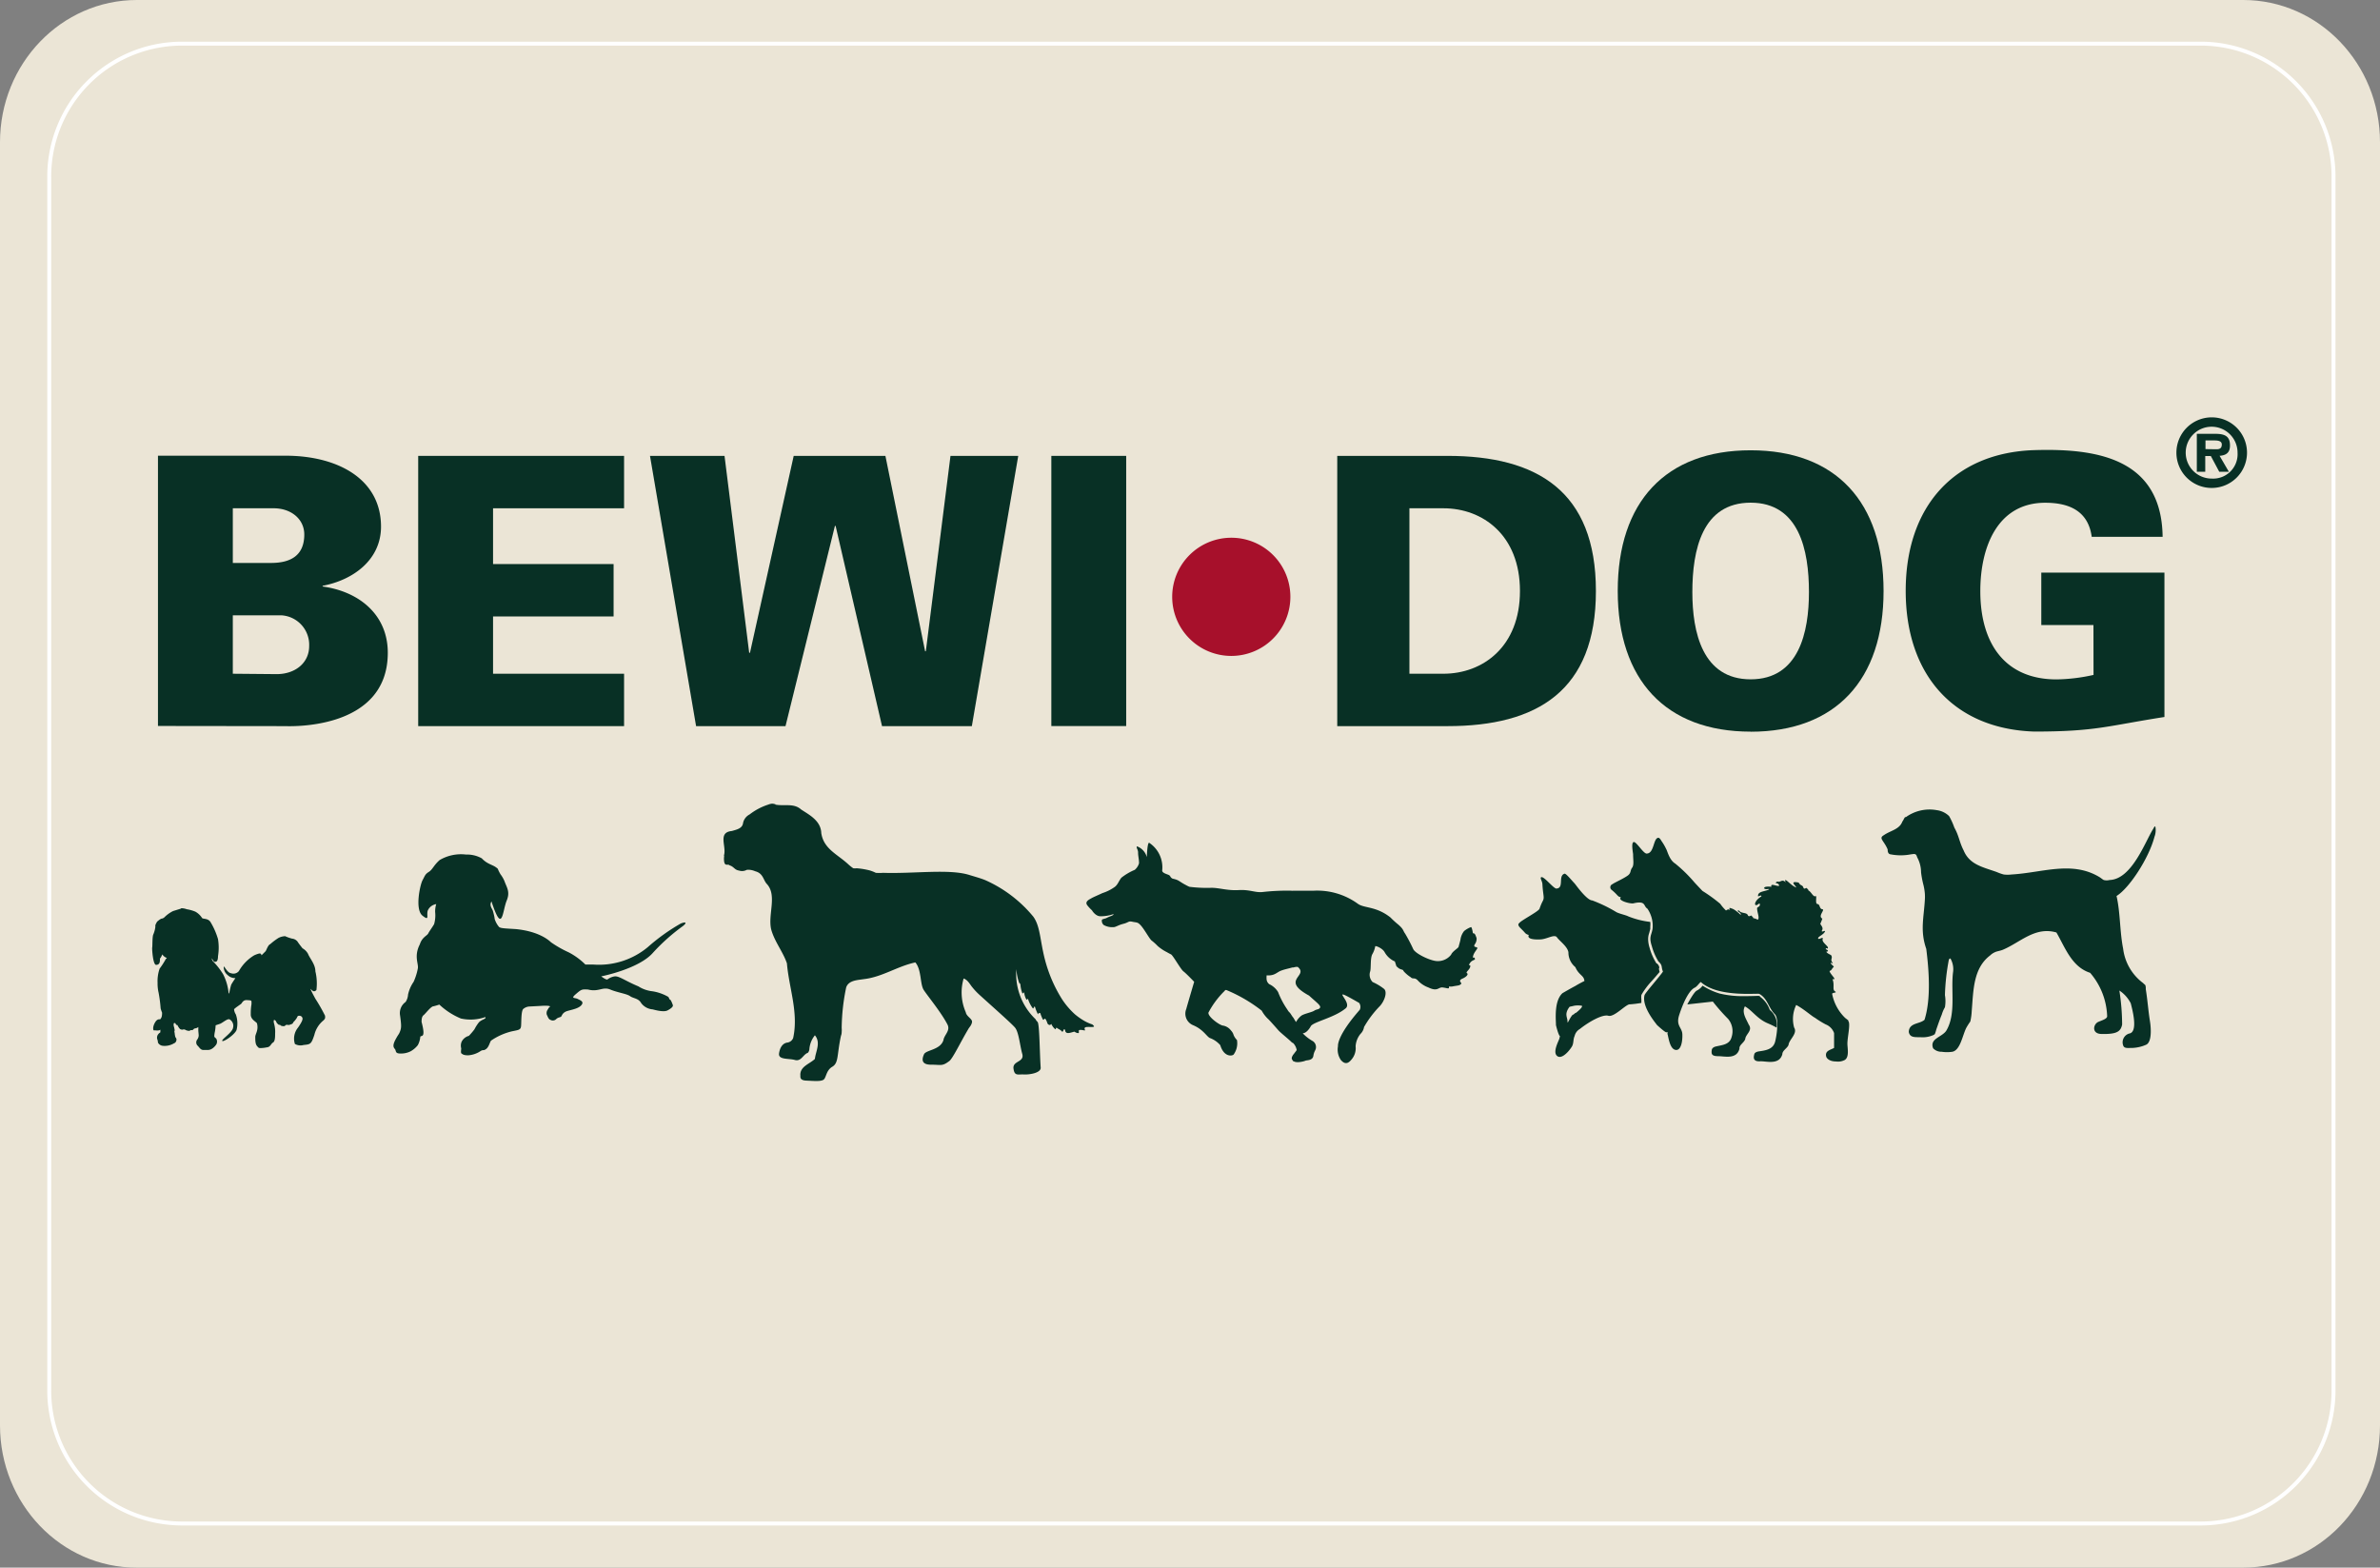<svg xmlns="http://www.w3.org/2000/svg" xmlns:xlink="http://www.w3.org/1999/xlink" viewBox="0 0 302.08 198.96"><rect x="0" y="0" width="302.08" height="198.96" fill="#808080" stroke="none"/><defs><style>.cls-1,.cls-4{fill:none;}.cls-2{clip-path:url(#clip-path);}.cls-3{fill:#ebe5d6;}.cls-4{stroke:#fff;stroke-width:0.5px;}.cls-5{fill:#083025;}.cls-6{fill:#a7102b;}</style><clipPath id="clip-path" transform="translate(0 0)"><rect class="cls-1" width="302.08" height="198.96"/></clipPath></defs><title>bewidog-logo-rahmen</title><g id="Ebene_2" data-name="Ebene 2"><g id="Ebene_1-2" data-name="Ebene 1"><g id="Bildmaterial_1" data-name="Bildmaterial 1"><g class="cls-2"><g class="cls-2"><path class="cls-3" d="M302.08,180.91c0,10-7.77,18.05-17.36,18.05H17.37C7.78,199,0,190.88,0,180.91V18.05C0,8.08,7.78,0,17.37,0H284.72c9.59,0,17.36,8.08,17.36,18.05Z" transform="translate(0 0)"/><path class="cls-4" d="M296.18,176.36a16.86,16.86,0,0,1-16.67,17H22.92a16.86,16.86,0,0,1-16.67-17V22.54a16.86,16.86,0,0,1,16.67-17H279.51a16.86,16.86,0,0,1,16.67,17Z" transform="translate(0 0)"/><path class="cls-5" d="M29.55,85.51V78.1h6.23A3.75,3.75,0,0,1,39.24,82c0,2.13-1.76,3.56-4.13,3.56Zm6.6,6.65c.34,0,13.07.66,13.07-9.31,0-4.89-3.71-7.79-8.27-8.41v-.09c3.85-.72,7.41-3.28,7.41-7.51,0-6-5.41-8.93-11.87-9H20.05v34.3Zm-6.6-27.65h5.18c2.23,0,3.89,1.38,3.89,3.33,0,2.61-1.66,3.61-4.22,3.61l-4.85,0Z" transform="translate(0 0)"/><polygon class="cls-5" points="53.08 92.16 53.08 57.86 79.21 57.86 79.21 64.51 62.58 64.51 62.58 71.59 77.88 71.59 77.88 78.24 62.58 78.24 62.58 85.51 79.21 85.51 79.21 92.16 53.08 92.16"/><polygon class="cls-5" points="88.35 92.16 82.5 57.86 91.96 57.86 95.09 82.85 95.19 82.85 100.74 57.86 112.38 57.86 117.42 82.66 117.51 82.66 120.64 57.86 129.24 57.86 123.35 92.16 111.95 92.16 106.06 66.75 105.97 66.75 99.7 92.16 88.35 92.16"/><rect class="cls-5" x="133.44" y="57.86" width="9.5" height="34.29"/><path class="cls-5" d="M178.89,64.51h4.31c5,0,9.72,3.42,9.72,10.5s-4.72,10.5-9.72,10.5h-4.31Zm-9.16-6.65v34.3h14c11.36,0,18.83-4.47,18.83-17.15s-7.47-17.15-18.83-17.15Z" transform="translate(0 0)"/><path class="cls-5" d="M229.6,75.15c0,5.08-1.27,11.07-7.4,11.07s-7.4-6-7.4-11.07c0-5.36,1.26-11.35,7.4-11.35s7.4,6,7.4,11.35m-7.4,17.72c10.78,0,16.87-6.56,16.87-17.86S233,57.15,222.2,57.15,205.33,63.71,205.33,75s6.09,17.86,16.87,17.86" transform="translate(0 0)"/><path class="cls-5" d="M265.71,79.33h-6.62V72.68h15.63V91c-7.3,1.14-8.7,1.85-16.53,1.85-10.14-.33-16.31-7.13-16.31-17.86s6.17-17.53,16.31-17.86c7.88-.24,16.17,1,16.3,11h-9c-.45-3.32-2.92-4.32-5.9-4.32-6.08,0-8.24,5.65-8.24,11.21,0,6.74,3.2,11.21,9.68,11.21a22.8,22.8,0,0,0,4.69-.57Z" transform="translate(0 0)"/><path class="cls-6" d="M163.78,75.75a7.5,7.5,0,1,1-7.5-7.5,7.49,7.49,0,0,1,7.5,7.5" transform="translate(0 0)"/><path class="cls-5" d="M280.71,60.74A3.29,3.29,0,1,1,284,57.45a3.1,3.1,0,0,1-3.28,3.29m0,1.19a4.48,4.48,0,1,0-4.48-4.48,4.47,4.47,0,0,0,4.48,4.48m1-4.08c.86-.06,1.32-.42,1.32-1.31,0-1.14-.6-1.48-1.86-1.48h-2.35v4.82h1.07v-2h.71l1.07,2h1.22ZM279.93,57V55.9H281c.35,0,1,0,1,.51s-.3.62-.72.61Z" transform="translate(0 0)"/><path class="cls-5" d="M23,115.27a2.1,2.1,0,0,1,.7.13,4.84,4.84,0,0,1,1.1.31,2.39,2.39,0,0,1,.84.79c.09.18.8,0,1.11.58a9.12,9.12,0,0,1,.92,2.11,6.71,6.71,0,0,1,0,2.17c0,.3-.05.66-.27.7s-.26,0-.44-.31,0,.18,0,.18a9.52,9.52,0,0,1,1.36,1.72A6.54,6.54,0,0,1,29,125.9a.34.34,0,0,0,.09.22,7.59,7.59,0,0,1,.26-1.15c.14-.26.53-.83.53-.83a1.34,1.34,0,0,1-1-.4,1.26,1.26,0,0,1-.48-1.06c.08-.09.44.79.92.84a.9.9,0,0,0,1-.27,5.48,5.48,0,0,1,1.94-2s.67-.31.8-.22.13.22.13.22l.53-.53c.09-.13.31-.8.57-.88a8.19,8.19,0,0,1,1.06-.8,2,2,0,0,1,.84-.22,5.24,5.24,0,0,0,.88.31,1,1,0,0,1,.71.4c.13.22.62.83.62.83a1.79,1.79,0,0,1,.7.71c.22.57.93,1.32.93,2.21a6.64,6.64,0,0,1,.13,2.38c-.22.22-.44.22-.7-.13-.14-.09.26.66.57,1.23a22.14,22.14,0,0,1,1.23,2.16c0,.22.09.36-.3.67a3.38,3.38,0,0,0-1.06,1.76c-.4,1.19-.49,1.19-1.37,1.28a1.46,1.46,0,0,1-1.1-.13,2.21,2.21,0,0,1,.39-2.07c.53-.76.58-1,.58-1.15s-.14-.36-.4-.36-.22.09-.35.31a2.88,2.88,0,0,1-.44.53c0,.22-.4.27-.45.31s-.26,0-.39,0-.13.13-.31.17a.86.86,0,0,1-.44-.08c0-.09-.18-.09-.22-.09s-.27-.22-.31-.31,0-.05-.09-.18a.29.29,0,0,0-.22-.13s-.09.13,0,.44a3.73,3.73,0,0,1,.14,1.28c0,.4,0,1-.27,1.15s-.31.57-.79.61a4.35,4.35,0,0,1-.75.09c-.27,0-.27,0-.49-.26s-.22-.75-.22-1.15.44-.84.22-1.72c-.09-.22-.84-.48-.79-1.19a6.44,6.44,0,0,1,.09-1.24c0-.53.08-.48-.62-.53-.49,0-.58.4-.71.49l-.62.44-.26.22a1.33,1.33,0,0,0,.22.66,3.4,3.4,0,0,1,.09,2c-.27.62-1.68,1.55-1.81,1.37s1.28-1.06,1.37-1.67a.94.94,0,0,0-.44-1.06c-.27-.14-.93.48-1.24.57l-.53.18a5.94,5.94,0,0,1-.09.79,3.37,3.37,0,0,0-.08.57c0,.18.08.14.26.36a.75.75,0,0,1,0,.7s-.44.71-1.06.71h-.61c-.36,0-.53-.4-.75-.58a.6.6,0,0,1,0-.75.93.93,0,0,0,.18-.52c0-.09-.05-.58-.05-.58v-.48a.74.74,0,0,1-.39.17c-.31.05-.18.27-.53.22-.09,0-.18.14-.31.09a.91.91,0,0,1-.35-.09.54.54,0,0,0-.31-.09.34.34,0,0,1-.31,0c-.18,0-.4-.44-.44-.52s-.18,0-.22-.14a.15.15,0,0,0-.22-.13c-.05,0-.05.13-.05.31a5,5,0,0,1,.13.57c0,.14-.08.09,0,.36a2.39,2.39,0,0,0,.09.53c.09.13.17.22.13.39a.47.47,0,0,1-.31.4,2.32,2.32,0,0,1-1.45.31.78.78,0,0,1-.58-.4A2.42,2.42,0,0,0,20,132a.7.7,0,0,1,.13-.79c.09-.13.22-.13.22-.22a2.7,2.7,0,0,0,0-.31.31.31,0,0,1-.18.09,1.11,1.11,0,0,1-.44,0c-.18,0-.18,0-.22,0s-.18-.35.13-.93.58-.44.71-.48a1.07,1.07,0,0,0,.17-.31,1.91,1.91,0,0,0,.05-.53,4,4,0,0,1-.18-.53,18.12,18.12,0,0,0-.26-2,5,5,0,0,1-.13-1.24,4.84,4.84,0,0,1,.26-1.81A9.76,9.76,0,0,0,21,121.8c0-.09.17-.14.17-.22a1.1,1.1,0,0,1-.57-.45s-.18.45-.27.49.14.84-.52.84c-.4,0-.53-2.08-.49-2.21s0-1.32.13-1.63a3.55,3.55,0,0,0,.27-1,.57.57,0,0,1,.09-.4c.08-.18.17-.31.22-.31a1.71,1.71,0,0,1,.44-.31.66.66,0,0,0,.44-.22,4.21,4.21,0,0,1,1.06-.75l1-.31Z" transform="translate(0 0)"/><path class="cls-5" d="M55.37,114.74a3.26,3.26,0,0,0-.14,1,4.08,4.08,0,0,1-.13,1.55c-.22.39-.62.92-.75,1.19s-.79.48-1.06,1.37c-.79,1.54-.13,2.47-.26,3.08a7.47,7.47,0,0,1-.53,1.68,4.53,4.53,0,0,0-.71,1.63,1.89,1.89,0,0,1-.31.93,1.73,1.73,0,0,0-.7,1.72c.17,1.24.17,1.55,0,2s-.18.3-.58,1.05-.26,1-.08,1.2,0,.57.66.57a2.71,2.71,0,0,0,1.32-.27,3,3,0,0,0,.93-.79,2.69,2.69,0,0,0,.31-1c0-.4.79.4.17-1.94,0-.44.05-.71.27-.88s.92-1.11,1.23-1.11a7.26,7.26,0,0,0,.75-.22,9.08,9.08,0,0,0,2.74,1.77,5.7,5.7,0,0,0,3.09-.18c.22.22-.53.31-.84.71a5.18,5.18,0,0,0-.53.84,8.73,8.73,0,0,1-.71.83,1.45,1.45,0,0,0-.92.75,1.32,1.32,0,0,0-.05.84c0,.18-.09.58.05.66s.22.22.83.22A3.22,3.22,0,0,0,61,133.4c.35-.22.35,0,.7-.26s.45-.8.62-1.06A7.87,7.87,0,0,1,65,130.89c.88-.18,1.1-.18,1.14-.71s0-1.85.27-2.12a1.36,1.36,0,0,1,.71-.31l1.5-.08s1.1-.09,1.23.08c0,0-.13,0-.31.36a.75.75,0,0,0-.13.7c.09.13.18.53.44.62a.6.6,0,0,0,.75-.09c.22-.22.53-.22.62-.31s.13-.39.53-.61,1.54-.31,2-.8-.09-.66-.44-.84-.93,0-.22-.61.75-.62,1.54-.58c1.37.35,1.85-.4,2.82,0s2.08.53,2.52.84,1.06.26,1.41.88a2,2,0,0,0,1.46.8c.3.08,1.41.39,1.89.13s.75-.49.66-.71-.22-.62-.35-.66-.09-.31-.31-.4a5.83,5.83,0,0,0-1.94-.66,4.13,4.13,0,0,1-1.76-.62c-1.68-.7-2.43-1.32-3-1.27a2,2,0,0,0-.93.39c-.17.09-.79-.39-.79-.39s4.77-.93,6.57-3a24.64,24.64,0,0,1,3.75-3.35c.49-.36.58-.67-.22-.36a24.84,24.84,0,0,0-4.19,3,9.7,9.7,0,0,1-6.92,2.21h-1a8.68,8.68,0,0,0-2.12-1.55,14.08,14.08,0,0,1-2.25-1.28c-.18-.17-1.41-1.37-4.46-1.67-1.41-.09-2-.09-2.16-.31a2.84,2.84,0,0,1-.53-1c0-.17-.13-.7-.22-1s-.49-.67-.18-1.2c1.41,4.29,1.37,1.24,1.94-.13.45-1.1,0-1.63-.3-2.47a4.05,4.05,0,0,0-.49-.84c-.49-.83-.18-.61-.62-.92s-1.1-.4-1.76-1.11a3.86,3.86,0,0,0-2-.48,5.34,5.34,0,0,0-3.35.7c-.76.67-.89,1.2-1.37,1.5s-.49.49-.8,1.06-1,3.71,0,4.5.4-.17.71-.75a1.39,1.39,0,0,1,.93-.7" transform="translate(0 0)"/><path class="cls-5" d="M98.41,102.12c1.11.22,2.34-.22,3.27.62,1,.66,2.51,1.41,2.56,3,.31,2,2,2.65,3.4,3.93a5.27,5.27,0,0,0,.66.53,1.79,1.79,0,0,0,.44,0,9.72,9.72,0,0,1,1.63.27,4.64,4.64,0,0,1,.79.31,6.28,6.28,0,0,0,.93,0c3.93.13,8.38-.53,10.94.27.4.13,1.55.44,2.12.7a16.65,16.65,0,0,1,6,4.59c1.06,1.46.79,3.66,1.9,6.84a17.69,17.69,0,0,0,1.76,3.66,9.9,9.9,0,0,0,1.63,1.9,8.49,8.49,0,0,0,1.2.84,5.53,5.53,0,0,0,1,.44c.09.09.35.26.13.31s-.92-.05-1.06.09.05.3,0,.35-.4-.09-.66-.05,0,.36-.18.4a.78.78,0,0,1-.48-.18c-.18,0-.75.27-1,.14s-.14-.31-.27-.44-.18.48-.35.26-.49-.31-.62-.44-.13.31-.26.13a1.83,1.83,0,0,1-.45-.62c0-.08-.13.31-.44,0-.08-.08-.08-.26-.26-.57s-.27.18-.35,0c0,.09-.4-.79-.31-.79-.4-.14-.27.22-.36.08a5,5,0,0,1-.35-.88c-.18-.22-.13.35-.31.13a4.2,4.2,0,0,1-.53-1c-.13-.4-.17.09-.26-.09A2.23,2.23,0,0,1,130,126c0-.22-.13.26-.26,0a3.75,3.75,0,0,1-.22-1c-.05-.3-.18-.17-.18-.3A6.64,6.64,0,0,1,129,123a7.94,7.94,0,0,0,2.43,6.35c.08.09,0,.09.26.35s.26,3.89.4,5.83c0,.66-1.46.88-2.16.84s-1.15.22-1.28-.67c-.22-1.1,1.41-.83,1.1-1.94s-.44-2.78-.93-3.35-3-2.78-4.45-4.1a8.31,8.31,0,0,1-1-1.06c-.26-.31-.53-.88-1.06-1.06a6.24,6.24,0,0,0,.27,4.28c.09.57.88.84.79,1.28s-.35.62-.48.88c-1,1.68-2,3.8-2.43,4.06-.88.66-1,.44-2.29.44s-1.15-.75-.89-1.32,2.08-.53,2.47-1.81c.09-.66.93-1.19.49-2-.8-1.54-2.52-3.61-3-4.36s-.26-2.56-1.06-3.49c-2.29.49-4.19,1.85-6.53,2.12-.79.13-1.94.13-2.25,1.06a26.21,26.21,0,0,0-.57,5.16,2.5,2.5,0,0,1,0,.48,1.24,1.24,0,0,1-.09.49c-.53,2.43-.27,3.44-1.1,3.93s-.75,1.45-1.15,1.67-1.24.13-2.16.09-.71-.53-.75-.75c0-1.06,1.19-1.37,1.85-2,.09-.93.79-2.07,0-3a3.16,3.16,0,0,0-.7,1.77c0,.13-.13.48-.27.48-.57.27-.79,1.1-1.58.88s-2.12,0-2-.83c.08-.58.35-1.24,1-1.37a.93.93,0,0,0,.79-.58c.71-3.22-.53-6.35-.79-9.48-.49-1.46-1.59-2.78-2-4.32-.44-1.9.8-4.33-.57-5.78-.44-.49-.44-1.33-1.46-1.59a2.11,2.11,0,0,0-1.06-.18,1.26,1.26,0,0,1-1,.09c-.58-.09-.62-.49-1.19-.66-.22-.27-.75.35-.71-1a.52.52,0,0,0,0-.27c.35-1.14-.84-2.91,1-3.09.58-.17,1.33-.31,1.42-1a1.59,1.59,0,0,1,.83-1.1,7.79,7.79,0,0,1,2.34-1.24A1.81,1.81,0,0,1,98,102a1.37,1.37,0,0,1,.44.09" transform="translate(0 0)"/><path class="cls-5" d="M241.84,103.66c-.17.18-.22.4-.39.62-.36,1-1.55,1.15-2.34,1.72-.71.4,0,.66.48,1.81,0,.13,0,.58.36.62a6.72,6.72,0,0,0,2.6,0c.13,0,.4-.09.57,0s.18.35.27.48a4,4,0,0,1,.44,1.81,12.12,12.12,0,0,0,.31,1.63,7.13,7.13,0,0,1,.17,1.06,5.36,5.36,0,0,1,0,.8c-.13,2.29-.62,3.92.18,6.22.35,2.78.61,6.35-.22,9-.62.57-1.95.35-2,1.54.13.71.71.67,1.46.67a3.37,3.37,0,0,0,1.54-.22.79.79,0,0,0,.31-.18,3.93,3.93,0,0,0,.18-.57c.22-.62.44-1.28.7-1.9a4,4,0,0,1,.4-.93,4.58,4.58,0,0,0,0-1.54,28.18,28.18,0,0,1,.49-4.46s.09-.26.22-.17a2.75,2.75,0,0,1,.31,1.8c-.27,2.34.39,5.25-.84,7.33-.53.84-2.16,1-1.68,2.25a1.46,1.46,0,0,0,1.1.44,4.55,4.55,0,0,0,1.33,0c1-.18,1.28-2,1.76-3a8.29,8.29,0,0,1,.53-.84,7.5,7.5,0,0,0,.18-1.33c.22-2.64.18-5.42,2.34-7.06a2,2,0,0,1,.57-.39c.27-.14.66-.18,1-.31,2.25-.93,4.1-3,6.84-2.21,1.1,1.9,1.94,4.37,4.28,5.12a8.91,8.91,0,0,1,2.16,5.51c0,.36-.75.54-1.19.75-.62.36-.75,1.5.49,1.5,2,.05,2.42-.35,2.6-1.19a28.72,28.72,0,0,0-.35-4.32,4.22,4.22,0,0,1,1.45,1.63c.05.27,1,3.44-.09,3.8a1.16,1.16,0,0,0-.84,1.63c.18.31.62.22,1.2.22a4.82,4.82,0,0,0,1.67-.4c.71-.31.66-1.94.49-3-.22-1.37-.31-2.74-.53-4.06a1.36,1.36,0,0,0-.05-.49c-.08-.13-.22-.17-.26-.26a6.4,6.4,0,0,1-2.56-4.37c-.44-2.2-.35-4.59-.84-6.7,1.63-1,4.11-4.81,4.81-7.5a2.39,2.39,0,0,0,.13-1.24c-.08-.26-.22.13-.31.26-1,1.59-2.69,6.36-5.51,6.45a1.5,1.5,0,0,1-.75,0c-.22-.13-.35-.26-.57-.39-3.49-2.08-7.24-.53-11.12-.31a4,4,0,0,1-1,0,6.16,6.16,0,0,1-.88-.31c-1.72-.62-3.45-.92-4.2-2.73-.57-1.11-.57-1.81-1.19-2.92a8.61,8.61,0,0,0-.66-1.45,2.74,2.74,0,0,0-1.54-.75,5.14,5.14,0,0,0-4,.92" transform="translate(0 0)"/><path class="cls-5" d="M187.49,120.37v-.09c0-.12-.58,0-.29-.45a1.13,1.13,0,0,0,.21-.79s0,0-.13-.33-.33-.25-.33-.25-.12-.83-.25-.79a3,3,0,0,0-.87.5,2.24,2.24,0,0,0-.45,1c0,.13-.21.83-.25,1s-.79.58-.95,1a2.13,2.13,0,0,1-2,.79c-1-.17-2.61-1-2.82-1.53a21.24,21.24,0,0,0-1-1.91c-.33-.46-.17-.54-.87-1.16a11.12,11.12,0,0,1-1-.91c-1.82-1.45-3.35-1.16-4.14-1.74a8.78,8.78,0,0,0-5.64-1.66c-1.07,0-1.9,0-2.6,0a.18.18,0,0,1-.13,0,27.22,27.22,0,0,0-3.77.17c-.95.08-1.57-.33-3-.25s-2.45-.29-3.44-.29a17.39,17.39,0,0,1-2.74-.12c-.12,0-.54-.25-.7-.33-.75-.42-.7-.54-1.49-.71-.33-.16-.25-.33-.46-.45s-.87-.25-.87-.58a3.73,3.73,0,0,0-1.66-3.53c-.24,0-.29,1.83-.29,1.83a2,2,0,0,0-1.24-1.37c-.16.12.13.41.13.75,0,.53.12.82.12,1.4a1.74,1.74,0,0,1-.54.83,7.34,7.34,0,0,0-1.7,1c-.33.41-.45.87-.83,1.16a5.6,5.6,0,0,1-1.57.79c-.62.29-1.2.53-1.41.66s-.91.41-.5.91a4.86,4.86,0,0,0,.58.62c.09.17.54.79,1.12.75a4.87,4.87,0,0,0,1.54-.25c.2,0,0,.12-.21.21a5.13,5.13,0,0,0-.66.29,3.62,3.62,0,0,0-.38.12.16.16,0,0,0-.16.17.69.69,0,0,0,.25.58,2.24,2.24,0,0,0,1.36.25c.33-.09.5-.25,1.16-.42s.58-.37,1.12-.25.66,0,1.12.54,1.08,1.7,1.33,1.86a6.68,6.68,0,0,1,.74.67,5.53,5.53,0,0,0,1.16.78s.29.17.54.29,1.24,1.91,1.58,2.16,1.36,1.32,1.36,1.32-.91,3.07-1,3.44a1.58,1.58,0,0,0,.87,2.07c1.28.54,1.7,1.41,2.11,1.62a3.21,3.21,0,0,1,1.33.91c.45,1.49,1.45,1.41,1.69,1.2A2.42,2.42,0,0,0,157,132a2,2,0,0,1-.42-.62,1.35,1.35,0,0,0-.33-.58,1.62,1.62,0,0,0-1-.63c-.38,0-1.95-1.11-1.87-1.65a11,11,0,0,1,2-2.7c.08-.08.08-.12.17-.16s0,0,.12,0a19.23,19.23,0,0,1,4.47,2.61,4.35,4.35,0,0,0,.75,1c.17.13,1.12,1.21,1.37,1.5s1.45,1.24,1.74,1.57c0,0,0,0,.08,0l.13.13a1.74,1.74,0,0,1,.37.78c0,.09-.21.29-.37.54a.4.4,0,0,0-.13.17c-.12.2-.21.41,0,.62,0,.08,0,.08.13.12.41.25,1.32,0,1.49-.08s.91,0,1-.62.33-.71.33-1.08a.89.89,0,0,0-.49-.83,5.66,5.66,0,0,1-1.2-.95s.45.08,1-.83c.16-.58,2.9-1.08,4.39-2.28,1.2-.78-2.49-3.19,1.78-.74a.88.88,0,0,1,.08.87c-2.9,3.31-2.77,4.51-2.77,4.64a2.34,2.34,0,0,0,.37,1.74c.58.66,1,.37,1.37-.09a2.2,2.2,0,0,0,.5-1.65,2.76,2.76,0,0,1,.62-1.58,1.56,1.56,0,0,0,.45-.87,13.07,13.07,0,0,1,2-2.65c.58-.62,1-1.78.54-2.19a6.68,6.68,0,0,0-1.45-.87,1.33,1.33,0,0,1-.33-1.29c.16-.37,0-1.7.29-2.24a3.08,3.08,0,0,0,.37-1c0-.12.91.21,1.2.75a2.69,2.69,0,0,0,.83.91,2,2,0,0,0,.46.25l.2.62.29.25c.33.2.54.16.58.29s.46.49.46.49a3.68,3.68,0,0,0,.46.34c.33.33.45,0,.87.37a3.42,3.42,0,0,0,1.4.95c1.21.58,1.25-.08,1.83,0s.78.21.78,0,0-.08.38-.12c.87-.17.95-.09,1.2-.38,0-.12-.46-.37.12-.62s.79-.58.58-.7.38-.46.42-.83-.25,0-.13-.29c.33-.66.83-.46.71-.75s-.33.13-.21-.33.5-.78.58-1.07m-20,7.62c-.12.29-.45.21-.74.41s-1.25.38-1.62.62a2.49,2.49,0,0,0-.7.83s-.17-.25-.33-.54a1.83,1.83,0,0,1-.13-.16c-.08-.13-.17-.25-.21-.33-.29-.38-.2-.17-.45-.58a10.51,10.51,0,0,1-1.16-2.2,2.6,2.6,0,0,0-1.12-1,.88.88,0,0,1-.33-.54,2.42,2.42,0,0,1,0-.58c1.07.08,1.28-.42,1.9-.62.33-.13.91-.25,1.37-.38h.13c.28-.08.57-.12.62,0,1.24,1.12-2.28,1.58,1.36,3.57,1,.91,1.49,1.24,1.41,1.53" transform="translate(0 0)"/><path class="cls-5" d="M223.36,126.43c-.16-.07-.38,0-2,0a12.36,12.36,0,0,1-3.09-.33,8.43,8.43,0,0,1-2.17-1,2.06,2.06,0,0,1-.72.62c-.38.15-1.22,1.76-1.22,1.76l3.24-.36a24.52,24.52,0,0,0,1.95,2.21,2.44,2.44,0,0,1,.43,2.3c-.26,1-1.26,1-2.08,1.21-.26.09-.39.22-.43.39-.09.56,0,.82.82.82s2.34.44,2.69-.95c-.05-.48.56-.73.73-1.21.05-.65,1-1.08.44-1.86-.31-.7-.91-1.52-.48-2.3.95.52,1.56,1.6,2.95,2.17a10,10,0,0,1,1.08.53,2.39,2.39,0,0,0-.87-2.25,3.52,3.52,0,0,0-1.23-1.67" transform="translate(0 0)"/><path class="cls-5" d="M210.61,122.81a.81.81,0,0,0-.31-.53l-.05,0h0a7.26,7.26,0,0,1-.88-2,3.82,3.82,0,0,1-.18-1.06,2.29,2.29,0,0,1,.13-.79l.14-.53v-.31a2.48,2.48,0,0,0,0-.58,10.79,10.79,0,0,1-2.78-.7c-.35-.18-1.05-.31-1.5-.53a18.17,18.17,0,0,0-3.09-1.5c-.57,0-1.67-1.41-2.11-2a3,3,0,0,0-.27-.31c-.88-1-1.06-1.15-1.19-1.06-.75.31,0,1.77-.93,1.86-.35.13-1.67-1.68-2-1.42-.13.14.18.53.18.89.09,1.54.31,1.67,0,2.2a7.18,7.18,0,0,0-.36.88c-.09.36-2.38,1.5-2.6,1.86a.17.17,0,0,0-.09.17c0,.27.35.49.8,1a.85.85,0,0,0,.52.31c-.26.53.67.61,1.5.57s1.77-.71,2.08-.26,1.32,1.14,1.45,1.89a2.41,2.41,0,0,0,.75,1.77l.14.13a2.41,2.41,0,0,0,.48.75c.31.35.62.49.66,1-.26.13-.7.35-1.14.62-.75.4-1.5.84-1.64.92-1.1,1-.83,3.36-.83,4.06,0,0,.31,1.33.53,1.42H198a2,2,0,0,0-.08.3c-.14.4-.84,1.68-.31,2.17s1.41-.4,1.89-1.15c.27-.44.14-.88.36-1.37a1.4,1.4,0,0,1,.66-.88c1.1-.88,2.87-1.9,3.62-1.68s2.25-1.5,2.73-1.45a13.68,13.68,0,0,0,1.46-.18v-.44a2.69,2.69,0,0,1,0-.57,9.6,9.6,0,0,1,1.32-1.77c.4-.44.76-.88,1-1.15a2,2,0,0,1-.09-.44m-10.55,5.61s-.13.08-.17.13-.18.13-.27.17a3.85,3.85,0,0,0-.44.71.77.77,0,0,0-.13.26.39.39,0,0,1-.05-.21c0-.49-.44-.89.27-1.81l.62-.14a3.1,3.1,0,0,1,.88,0s.44,0-.71.93" transform="translate(0 0)"/><path class="cls-5" d="M210.56,129c-.31-.4-.83-.49-.79-1.68a4.93,4.93,0,0,1,1.19-1s.4-.35-.26,1.59v1.19c0-.09-.09-.13-.14-.13" transform="translate(0 0)"/><path class="cls-5" d="M234.61,129.52c-.4-.31-.27-.22-.4-.31a5.75,5.75,0,0,1-1.67-3.09c.13-.18.7-.09.35-.31s0-.84-.31-1.54c0,0,.35.09.22-.13s-.75-.89-.53-.93.27-.35.44-.44-.31-.36-.35-.53.44.22.18-.13.13-.53-.14-.89c-.17-.09-.53-.26-.57-.39s.18,0,.18-.14-.31-.17-.27-.31.22.14.27-.08-.8-.71-.67-1.11-.48.14-.57-.08.75-.49.88-.93c-.13-.09-.31.13-.44,0,.27-.4,0-.62-.17-.93a6,6,0,0,0,.26-.66c-.62-.31.4-1.15,0-1.19s-.26-.62-.62-.66,0-1.15-.26-1-.58-.62-.88-.71c0-.13-.14-.22-.23-.31s-.22.18-.39,0c-.14-.48-.36-.22-.62-.7,0,0-.57-.14-.66,0s.26.4.35.62c-.53-.18-1.1-.84-1.32-.93s0,.31,0,.31c-.44-.53-.7,0-1-.13-.09,0-.18,0-.27.13s.27,0,.4.31-.79-.13-.93,0,0,.22,0,.22-.79-.09-.92.09,0,.13,0,.13c.22.18.44,0,.61.09-.44.31-1.54.22-1.41.92.53-.26.4,0,.4,0-.8.48-.93,1.1-.66,1.1s.44-.4.48-.09-.35.31-.35.49c0,.53.36,1.24.08,1.45a1.94,1.94,0,0,0-.57-.2c0-.13-.17-.22-.22-.31s-.26.18-.44,0c-.13-.48-.88-.22-1.14-.66h-.18c0,.22.44.22.4.57-.84-.79-1.06-.79-1.33-.88s0,.31,0,.31c-.21-.25-.38-.1-.55,0a5.28,5.28,0,0,1-.73-.85,19.43,19.43,0,0,0-2.25-1.63c-.22-.22-1-1.06-1-1.06a18.34,18.34,0,0,0-2.47-2.42c-.75-.45-1-1.64-1.15-1.86a6.47,6.47,0,0,0-.53-.92c-.08-.09-.22-.44-.44-.49-.66,0-.53,1.94-1.45,2-.4.13-1.33-1.5-1.68-1.46s-.13,1.19-.09,1.54c0,.75.14,1.37-.13,1.73s-.09.66-.57,1-1.19.66-1.81,1c-.05.05-.09.05-.27.18a.43.43,0,0,0,0,.58,6,6,0,0,1,.79.74c.27.27.27.14.44.27-.44.35,1,.79,1.55.75,1.68-.4,1.28.35,1.81.66a3.83,3.83,0,0,1,.66,2.56c-.13.84-.49,1-.09,2.21a7.3,7.3,0,0,0,.84,1.94c.57.53.31.66.57,1.28-.39.61-2.25,2.69-2.34,3-.35,1.36,1.15,3.22,1.59,3.79,0,0,1,.93,1.19.93a.21.21,0,0,1,.14-.05,1.77,1.77,0,0,0,0,.27c.13.4.27,1.85,1,2s.92-1.14.88-2-.84-1.05-.4-2.42,1.19-3.13,2-3.49c.31-.17.57-.62.75-.7,2.12,1.94,7,1.41,7.41,1.5,1.06.57,1.15,1.76,2,2.6.53.62.22,2.74,0,3.53-.3,1-1.36,1.06-2.16,1.19-.31.09-.44.18-.48.4-.14.53,0,.88.75.84s2.42.52,2.82-.89c0-.48.62-.75.79-1.19.05-.66,1.19-1.45.71-2.2a4.1,4.1,0,0,1,.26-2.87c1,.53,1.95,1.41,2.39,1.63a11.13,11.13,0,0,0,1.36.84,1.83,1.83,0,0,1,1.06,1.1V133c-.44.26-1.19.35-1,1.1.09.31.53.62,1.23.62a1.84,1.84,0,0,0,1.11-.18c.62-.35.35-1.54.35-2.07,0-.88.44-2.6.09-2.91" transform="translate(0 0)"/></g></g></g></g></g></svg>
